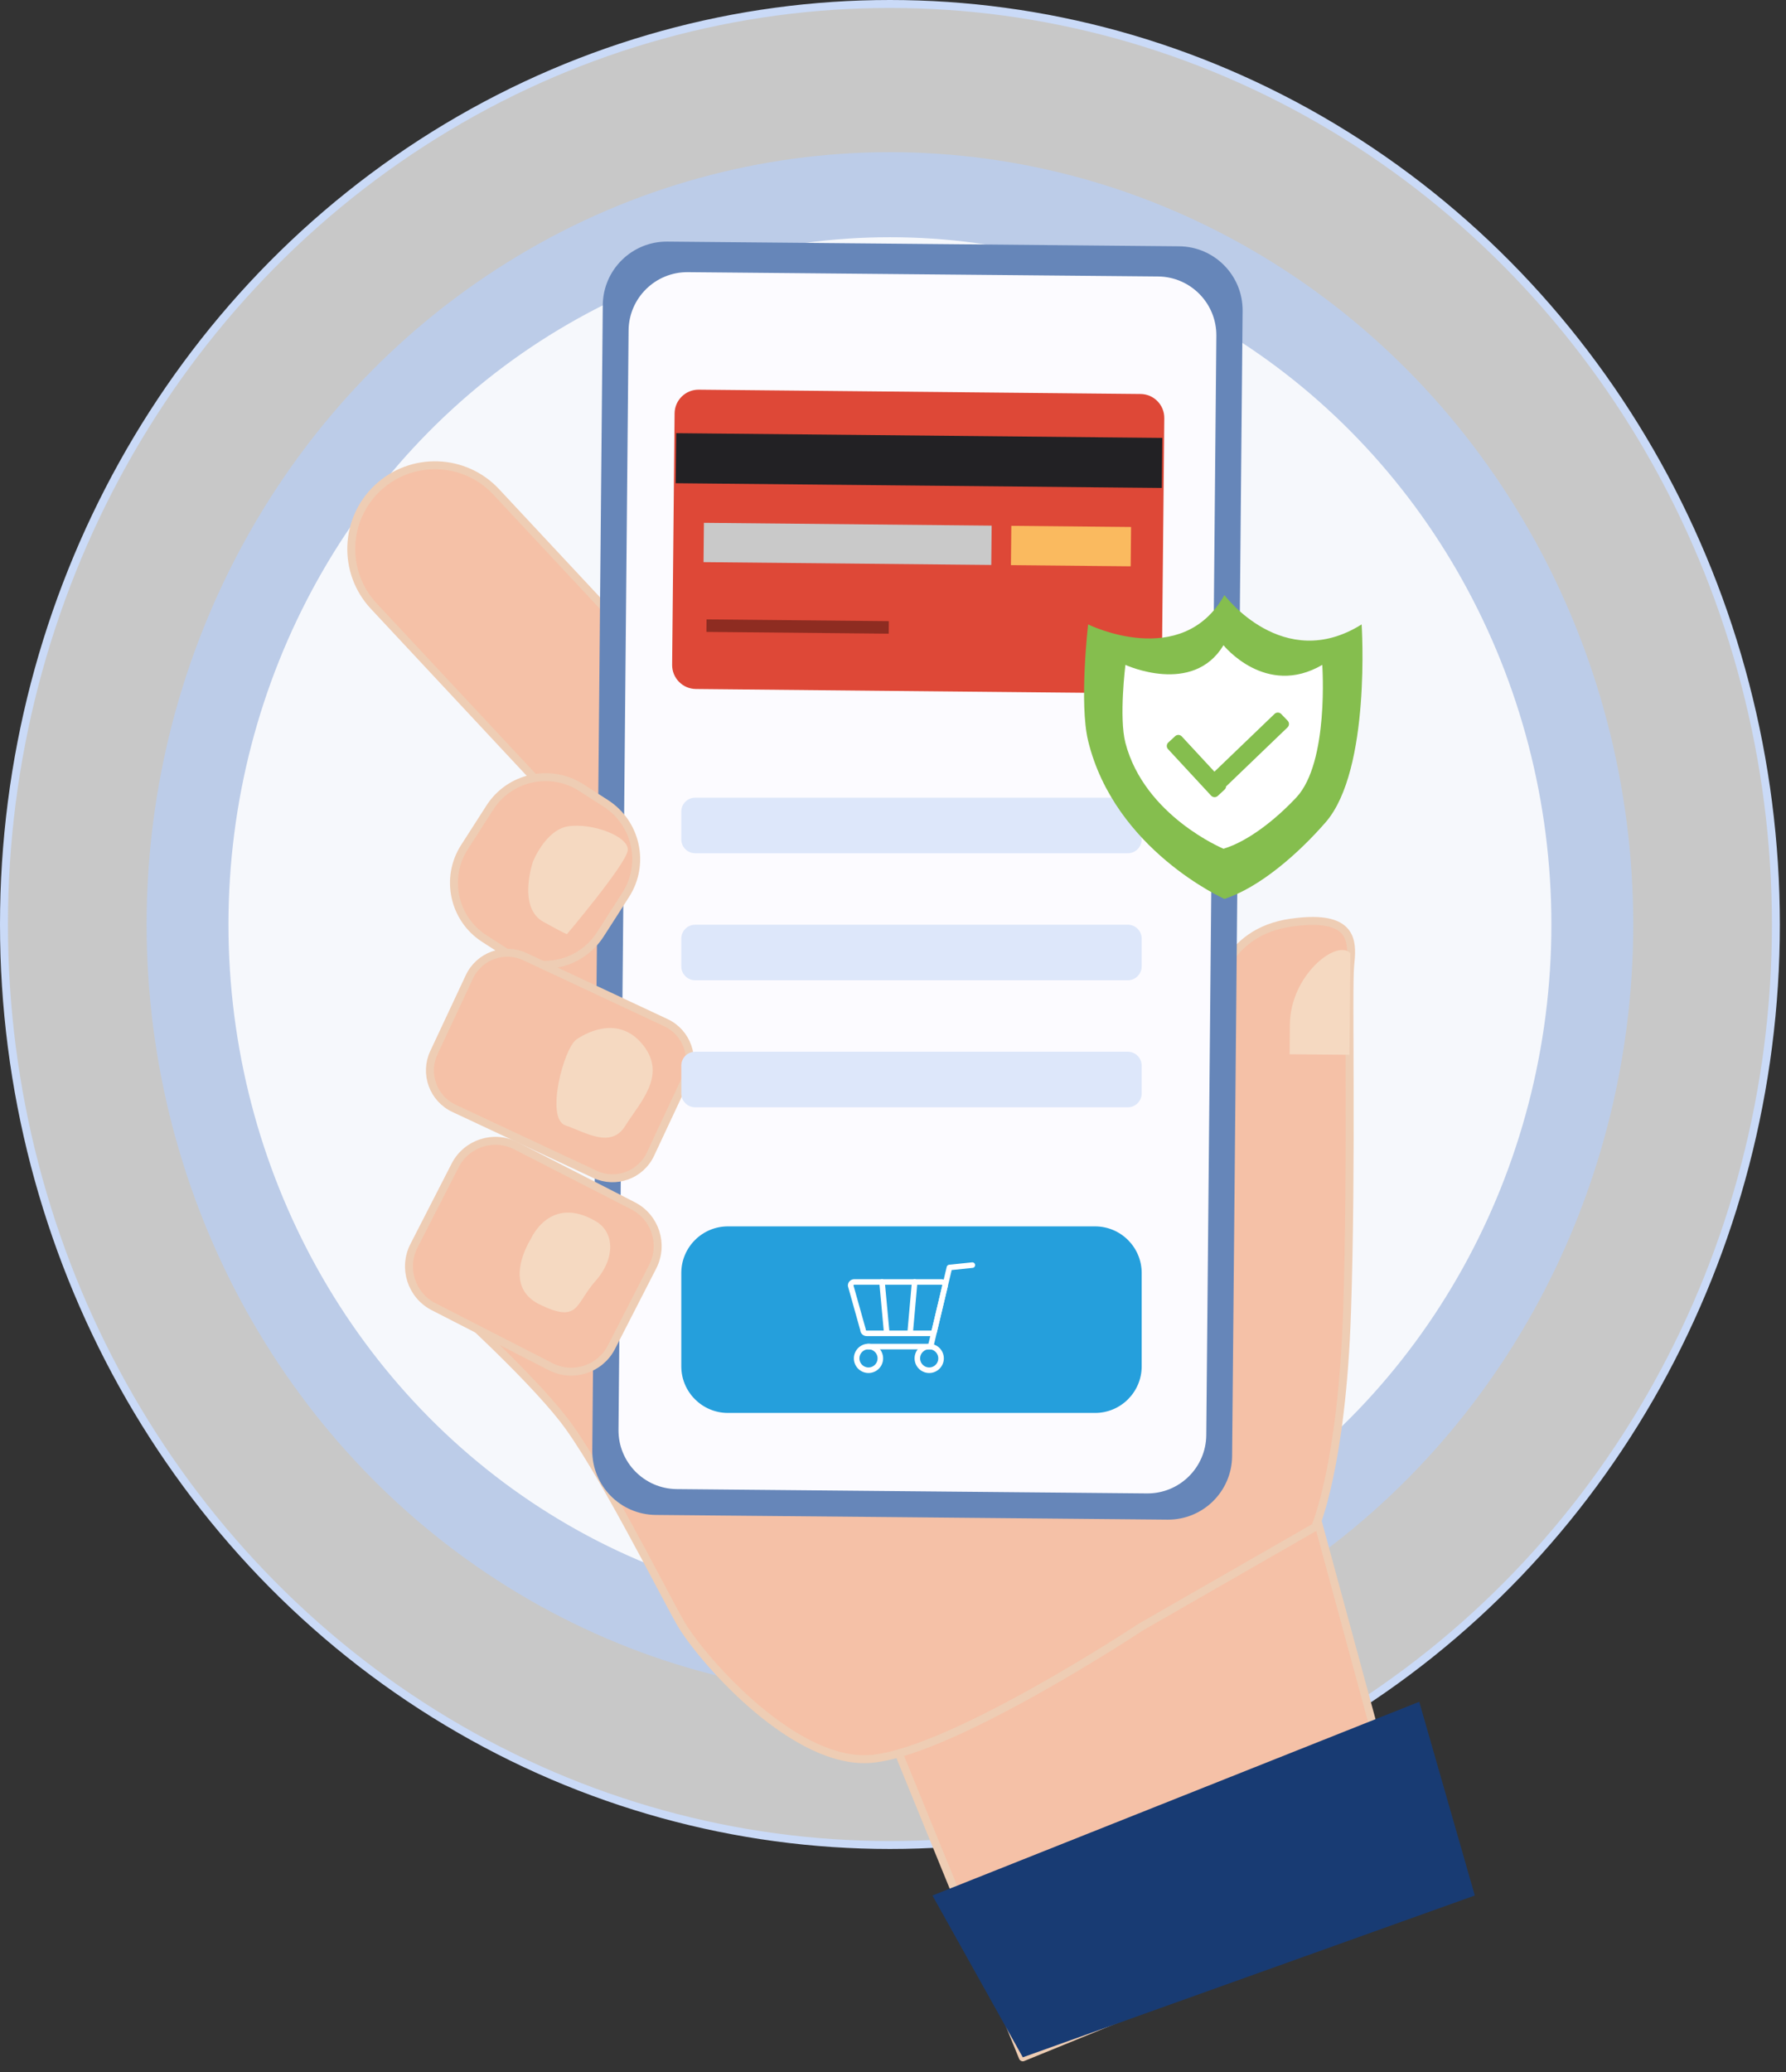<?xml version="1.0" encoding="UTF-8" standalone="no"?><!DOCTYPE svg PUBLIC "-//W3C//DTD SVG 1.1//EN" "http://www.w3.org/Graphics/SVG/1.1/DTD/svg11.dtd"><svg width="100%" height="100%" viewBox="0 0 225 261" version="1.1" xmlns="http://www.w3.org/2000/svg" xmlns:xlink="http://www.w3.org/1999/xlink" xml:space="preserve" xmlns:serif="http://www.serif.com/" style="fill-rule:evenodd;clip-rule:evenodd;stroke-linecap:round;stroke-linejoin:round;stroke-miterlimit:1.5;"><rect x="0" y="0" width="225" height="261" fill="#333333" stroke="none"/><g id="Płatności-online-w-sklepie-internetowym" serif:id="Płatności online w sklepie internetowym"><ellipse cx="112.113" cy="116.454" rx="111.613" ry="115.954" style="fill:#fff;fill-opacity:0.73;stroke:#cadaf7;stroke-width:1px;"/><ellipse cx="112.113" cy="116.454" rx="93.642" ry="97.284" style="fill:#b7cef4;fill-opacity:0.73;"/><ellipse cx="112.113" cy="116.454" rx="83.332" ry="86.572" style="fill:#fff;fill-opacity:0.86;"/><g><path d="M112.469,219.002l52.921,-29.638l13.407,49.405l-49.945,20.381l-16.383,-40.148Z" style="fill:#f5c1a7;stroke:#eecdb4;stroke-width:1px;stroke-linejoin:miter;stroke-miterlimit:2;"/><path d="M117.469,238.769l61.328,-24.405l7,24.405l-56.945,20.381l-11.383,-20.381Z" style="fill:#183b73;"/><path d="M165.533,116.007c5.036,0.062 4.833,3.056 4.568,5.562c-0.307,2.916 0.247,24.204 -0.401,43.692c-0.647,19.488 -4.015,27.085 -4.015,27.085l-21.963,12.605c-0,0 -25.11,16.627 -34.8,16.647c-9.69,0.02 -20.89,-13.108 -23.205,-17.179c-2.316,-4.071 -10.272,-19.964 -14.832,-25.751c-4.559,-5.786 -14.181,-14.444 -14.181,-14.444l2.35,-9.772l78.123,24.825l0.001,-0.065c0.156,-11.008 14.498,-20.143 14.498,-20.143c0,-0 0.075,-18.552 0.245,-26.65c0.17,-8.099 2.679,-15.042 10.696,-16.192c1.096,-0.158 2.038,-0.227 2.847,-0.221l0.069,0.001Zm-97.136,5.382l11.568,6.886l7.123,-12.988l-13.31,-5.526l-5.381,11.628Z" style="fill:#f5c1a7;stroke:#eecdb4;stroke-width:1px;stroke-linejoin:miter;stroke-miterlimit:2;"/><path d="M62.507,61.955c-3.971,-4.256 -10.651,-4.486 -14.906,-0.515c-4.256,3.972 -4.486,10.651 -0.515,14.907l19.792,21.206c3.971,4.256 10.651,4.486 14.906,0.515c4.256,-3.972 4.486,-10.652 0.515,-14.907l-19.792,-21.206Z" style="fill:#f5c1a7;stroke:#eecdb4;stroke-width:1px;stroke-linejoin:miter;stroke-miterlimit:2;"/><path d="M156.544,39.161c0.04,-4.449 -3.538,-8.094 -7.987,-8.135l-64.483,-0.592c-4.449,-0.04 -8.094,3.538 -8.135,7.987l-1.324,144.274c-0.041,4.449 3.538,8.094 7.987,8.135l64.483,0.592c4.449,0.04 8.094,-3.538 8.135,-7.987l1.324,-144.274Z" style="fill:#6686b9;"/><path d="M153.236,42.3c0.037,-4.087 -3.25,-7.435 -7.337,-7.473l-59.237,-0.543c-4.087,-0.038 -7.436,3.25 -7.473,7.336l-1.271,138.482c-0.037,4.087 3.25,7.436 7.337,7.473l59.237,0.544c4.087,0.037 7.435,-3.25 7.473,-7.337l1.271,-138.482Z" style="fill:#fcfbff;"/><path d="M73.234,99.216c-3.873,-2.487 -9.036,-1.361 -11.523,2.512l-3.199,4.983c-2.487,3.873 -1.361,9.037 2.512,11.523l3.081,1.978c3.873,2.487 9.037,1.361 11.523,-2.512l3.199,-4.983c2.487,-3.873 1.361,-9.036 -2.512,-11.523l-3.081,-1.978Z" style="fill:#f5c1a7;stroke:#eecdb4;stroke-width:1px;stroke-linejoin:miter;stroke-miterlimit:2;"/><path d="M86.421,135.83c1.234,-2.636 0.097,-5.778 -2.539,-7.012l-17.738,-8.307c-2.636,-1.234 -5.778,-0.096 -7.012,2.539l-4.473,9.552c-1.235,2.636 -0.097,5.778 2.539,7.012l17.738,8.307c2.636,1.234 5.778,0.096 7.012,-2.54l4.473,-9.551Z" style="fill:#f5c1a7;stroke:#eecdb4;stroke-width:1px;stroke-linejoin:miter;stroke-miterlimit:2;"/><path d="M82.228,159.555c1.433,-2.796 0.327,-6.23 -2.47,-7.663l-14.753,-7.561c-2.796,-1.434 -6.23,-0.327 -7.663,2.469l-5.193,10.133c-1.433,2.796 -0.327,6.23 2.47,7.663l14.753,7.561c2.796,1.433 6.23,0.327 7.663,-2.469l5.193,-10.133Z" style="fill:#f5c1a7;stroke:#eecdb4;stroke-width:1px;stroke-linejoin:miter;stroke-miterlimit:2;"/><path d="M67.129,108.57c0,-0 -1.961,5.726 1.317,7.546c3.277,1.819 2.999,1.534 2.999,1.534c0,0 7.333,-8.691 7.63,-10.477c0.297,-1.787 -4.466,-3.555 -7.505,-3.083c-2.863,0.445 -4.441,4.48 -4.441,4.48Z" style="fill:#f5d9c1;"/><path d="M72.622,130.938c-1.613,1.116 -3.931,9.947 -1.398,10.818c2.533,0.871 5.74,2.972 7.544,0.069c1.803,-2.903 5.228,-6.264 2.342,-10.056c-2.887,-3.792 -6.876,-1.948 -8.488,-0.831Z" style="fill:#f5d9c1;"/><path d="M66.897,156.03c0,0 -3.861,5.898 1.106,8.298c4.968,2.4 4.441,-0.054 7.003,-2.95c2.561,-2.895 2.394,-6.161 0.069,-7.533c-5.784,-3.412 -8.178,2.185 -8.178,2.185Z" style="fill:#f5d9c1;"/><path d="M170.115,120.062c-1.783,-1.802 -7.56,2.839 -7.616,8.971c-0.022,2.4 -0.034,3.766 -0.034,3.766l7.533,0.07l0.117,-12.807Z" style="fill:#f5d9c1;"/></g><g><path d="M146.678,52.674c0.016,-1.665 -1.322,-3.029 -2.987,-3.045l-55.66,-0.543c-1.665,-0.016 -3.03,1.322 -3.046,2.987l-0.309,31.671c-0.016,1.665 1.322,3.03 2.987,3.046l55.66,0.542c1.665,0.017 3.03,-1.322 3.046,-2.987l0.309,-31.671Z" style="fill:#de4837;"/><path d="M146.428,55.162l-61.242,-0.597l-0.062,6.305l61.243,0.597l0.061,-6.305Z" style="fill:#222124;"/><path d="M124.929,66.211l-36.25,-0.353l-0.049,4.954l36.25,0.353l0.049,-4.954Z" style="fill:#c9c9c9;"/><path d="M142.491,66.383l-15.086,-0.147l-0.048,4.953l15.086,0.147l0.048,-4.953Z" style="fill:#faba5f;"/><path d="M111.976,78.245l-22.966,-0.224l-0.015,1.576l22.966,0.224l0.015,-1.576Z" style="fill:#8e2c21;"/></g><path d="M143.829,102.231c0,-0.965 -0.784,-1.75 -1.75,-1.75l-54.5,0c-0.966,0 -1.75,0.785 -1.75,1.75l0,3.5c0,0.966 0.784,1.75 1.75,1.75l54.5,0c0.966,0 1.75,-0.784 1.75,-1.75l0,-3.5Z" style="fill:#dde7fa;"/><path d="M143.829,118.231c0,-0.965 -0.784,-1.75 -1.75,-1.75l-54.5,0c-0.966,0 -1.75,0.785 -1.75,1.75l0,3.5c0,0.966 0.784,1.75 1.75,1.75l54.5,0c0.966,0 1.75,-0.784 1.75,-1.75l0,-3.5Z" style="fill:#dde7fa;"/><path d="M143.829,134.231c0,-0.965 -0.784,-1.75 -1.75,-1.75l-54.5,0c-0.966,0 -1.75,0.785 -1.75,1.75l0,3.5c0,0.966 0.784,1.75 1.75,1.75l54.5,0c0.966,0 1.75,-0.784 1.75,-1.75l0,-3.5Z" style="fill:#dde7fa;"/><path d="M137.082,78.655c-0,0 11.803,5.842 17.169,-3.696c-0,0 7.392,9.896 17.288,3.696c-0,0 1.212,18.322 -4.531,24.919c-3.498,4.019 -8.346,8.227 -12.757,9.657c-0,0 -13.831,-6.16 -17.169,-19.911c-1.153,-4.75 -0,-14.665 -0,-14.665Z" style="fill:#85be4e;"/><path d="M141.78,83.753c0,-0 8.495,3.913 12.356,-2.476c0,0 5.32,6.629 12.442,2.476c-0,-0 0.872,12.272 -3.261,16.692c-2.517,2.691 -6.006,5.51 -9.181,6.469c0,-0 -9.953,-4.127 -12.356,-13.338c-0.83,-3.182 0,-9.823 0,-9.823Z" style="fill:#fff;"/><path d="M152.993,97.205l-4.114,-4.442c-0.221,-0.239 -0.595,-0.253 -0.833,-0.032l-0.865,0.801c-0.239,0.221 -0.253,0.594 -0.032,0.833l5.43,5.863c0.221,0.238 0.594,0.253 0.833,0.032l0.865,-0.802c0.115,-0.107 0.178,-0.25 0.187,-0.396l7.742,-7.44c0.235,-0.225 0.242,-0.599 0.017,-0.833l-0.817,-0.85c-0.226,-0.235 -0.599,-0.242 -0.834,-0.017l-7.579,7.283Z" style="fill:#85be4e;"/><path d="M143.829,160.356c0,-3.242 -2.632,-5.875 -5.875,-5.875l-46.25,0c-3.242,0 -5.875,2.633 -5.875,5.875l0,11.75c0,3.243 2.633,5.875 5.875,5.875l46.25,0c3.243,0 5.875,-2.632 5.875,-5.875l0,-11.75Z" style="fill:#259fdc;"/><g><path d="M122.494,159.361l-2.885,0.3l-2.368,9.961l-7.893,0" style="fill:none;stroke:#fff;stroke-width:0.7px;"/><circle cx="117.061" cy="171.108" r="1.493" style="fill:none;stroke:#fff;stroke-width:0.7px;"/><circle cx="109.413" cy="171.108" r="1.493" style="fill:none;stroke:#fff;stroke-width:0.7px;"/><path d="M107.164,161.937c0,-0.25 0.203,-0.453 0.453,-0.453l10.995,0c0.25,0 0.453,0.203 0.453,0.453l-1.326,5.564c0,0.25 -0.203,0.453 -0.452,0.453l-8.111,-0c-0.25,-0 -0.453,-0.203 -0.453,-0.453l-1.559,-5.564Z" style="fill:none;stroke:#fff;stroke-width:0.7px;"/><path d="M111.117,161.484l0.599,6.47" style="fill:none;stroke:#fff;stroke-width:0.7px;"/><path d="M115.227,161.484l-0.572,6.47" style="fill:none;stroke:#fff;stroke-width:0.7px;"/></g></g></svg>